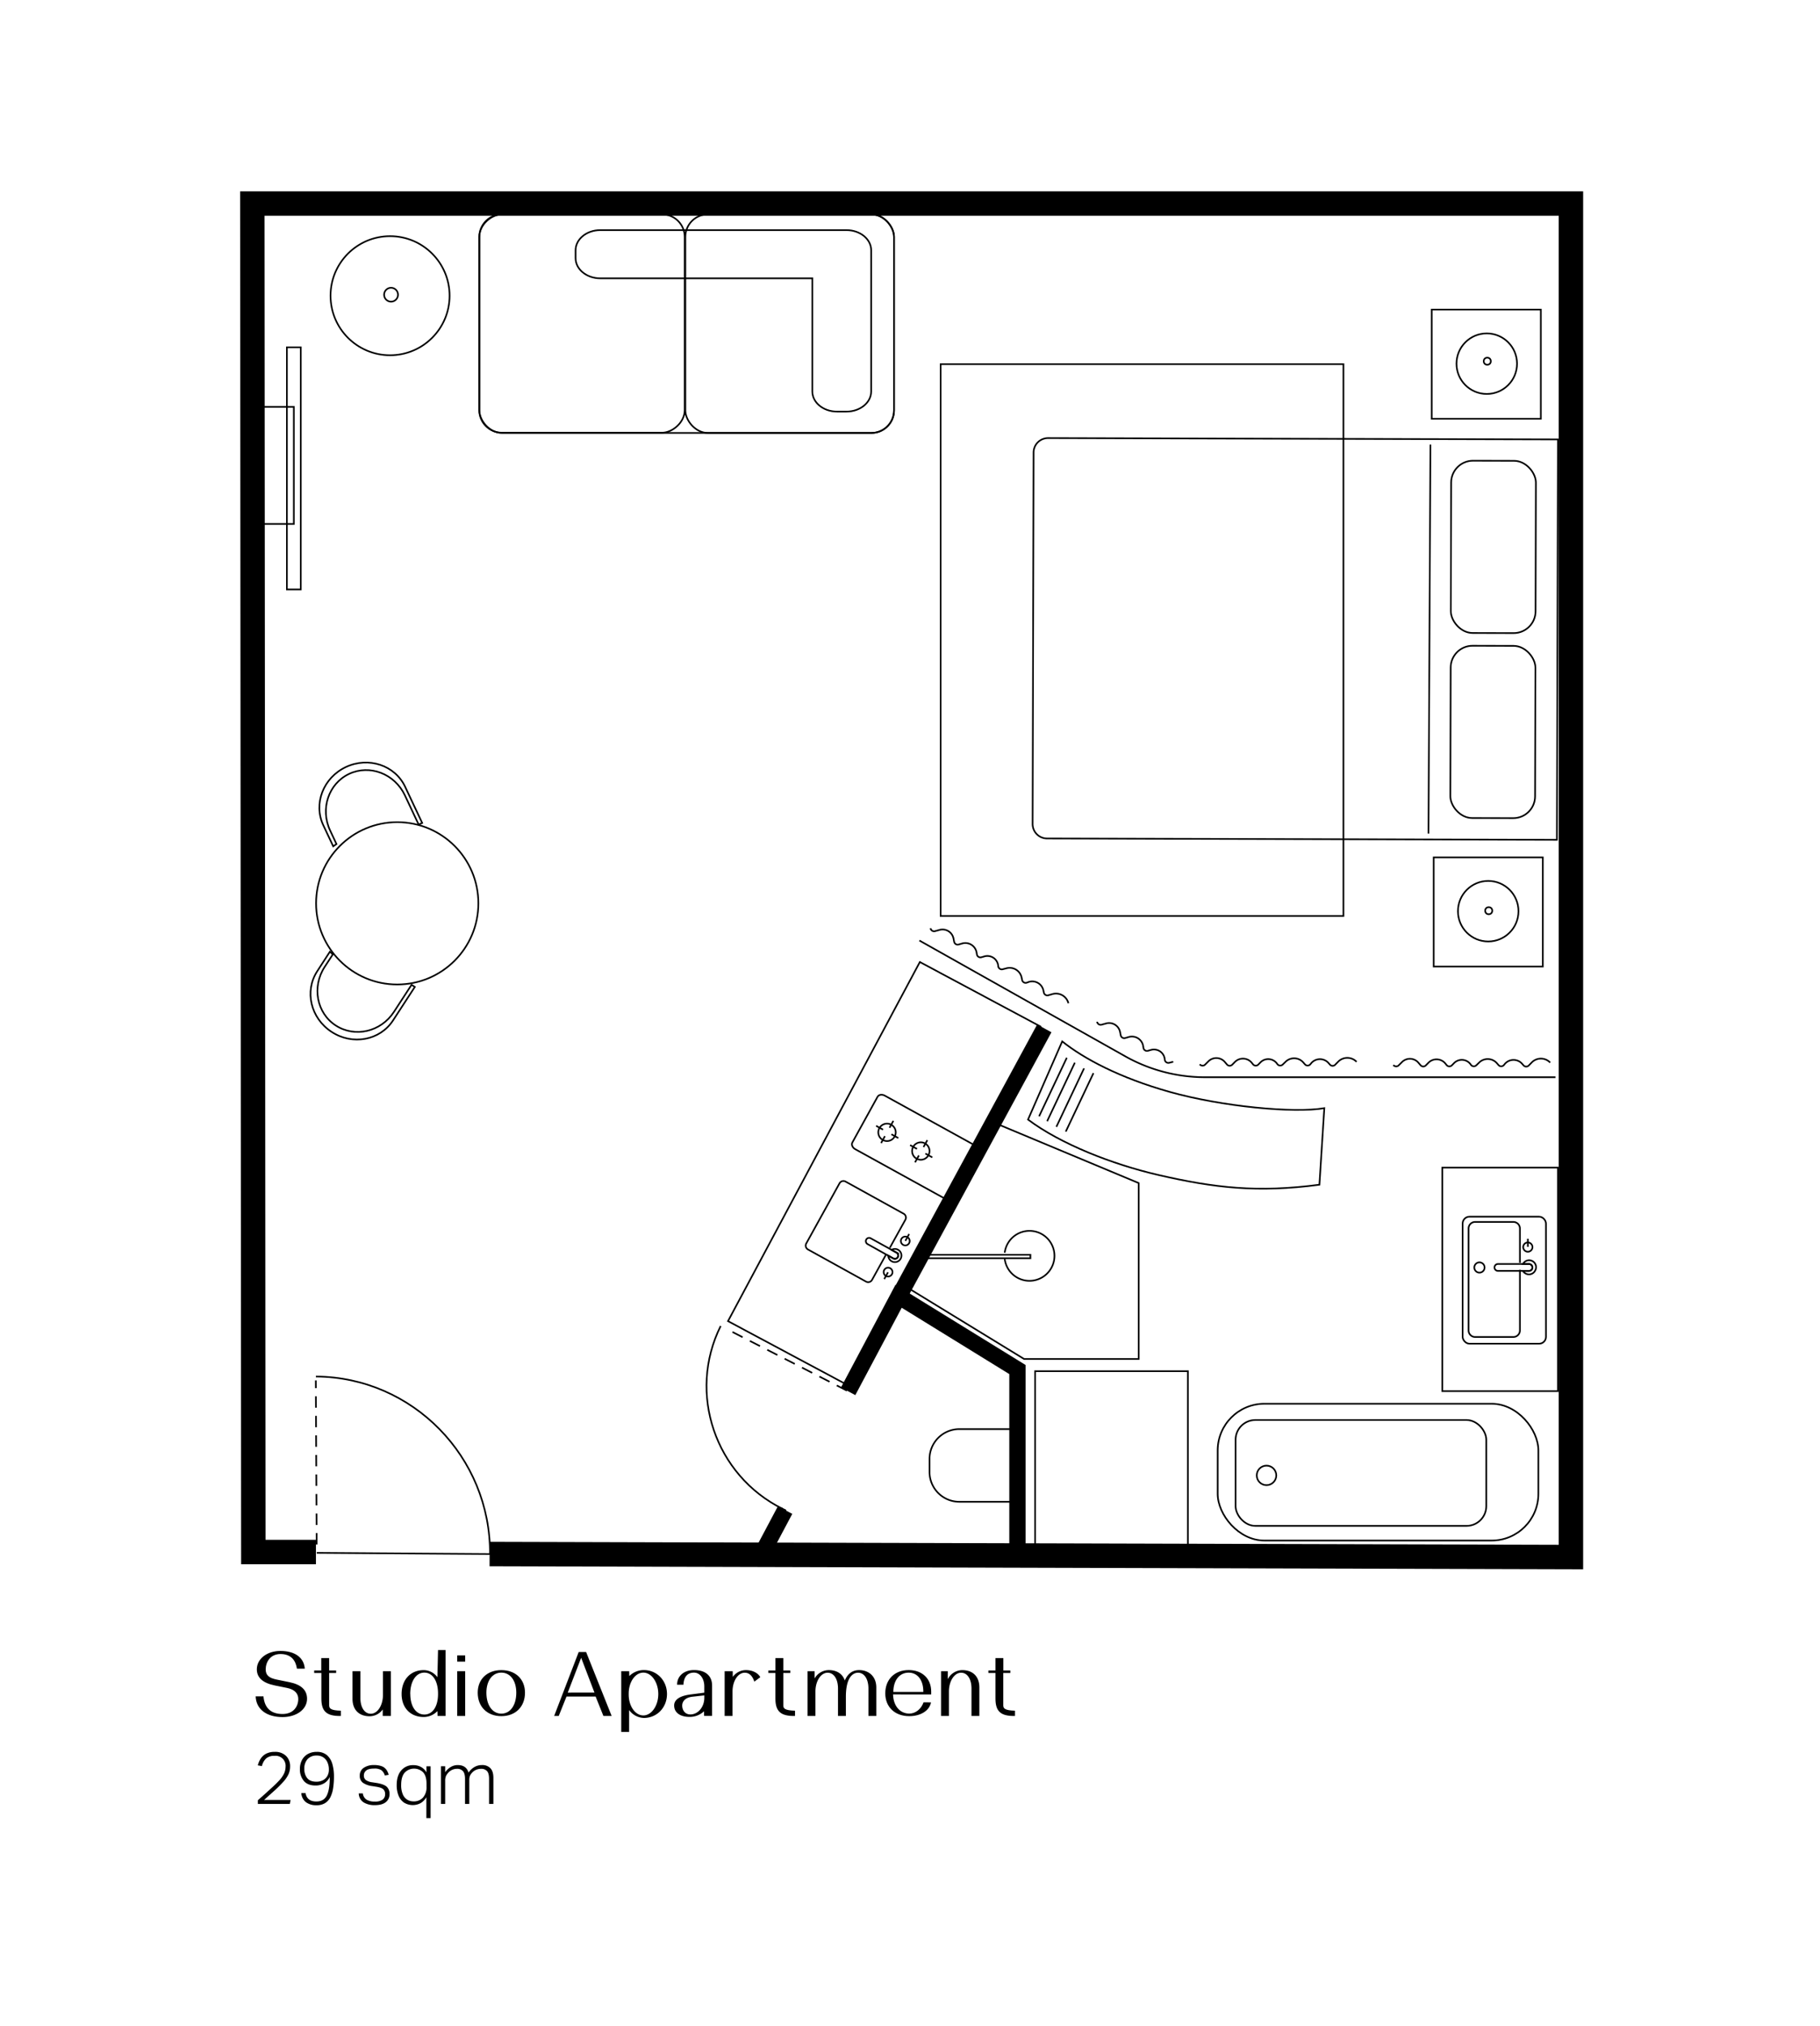 <svg id="Layer_1" data-name="Layer 1" xmlns="http://www.w3.org/2000/svg" viewBox="0 0 1118 1244"><defs><style>.cls-1,.cls-2,.cls-3,.cls-4{fill:none;stroke:#000;stroke-miterlimit:10;}.cls-1{stroke-width:15px;}.cls-3{stroke-dasharray:7 5 7 5 7 5;}.cls-4{stroke-width:10px;}</style></defs><path d="M157.05,1041.69h4.79c.66,7.2,4.62,10.83,11.71,10.83,6.82,0,9.68-4.73,9.68-9.24,0-3.52-2.48-5.88-6.87-6.76l-7.59-1.54c-7.32-1.49-11-4.79-11-9.9,0-6.44,6.27-11.28,14.47-11.28,8.9,0,14.46,4,15,10.89H182.4c-.71-4.84-3.4-9-10.11-9-6.38,0-9.08,5.12-9.08,9.41,0,3.63,2,5.28,6.71,6.27l7.81,1.59c7.31,1.49,10.89,4.84,10.89,10.23,0,6.54-6.55,11.22-15.07,11.22C163.65,1054.39,157.33,1049.55,157.05,1041.69Z"/><path d="M209.41,1050.49v3.24c-8.74.16-12-2.75-12-10.67v-15.73H193v-1.54h4.35v-7.59h4.84v7.59h4.29v1.54h-4.29v19.8C202.21,1049,202.87,1050.32,209.41,1050.49Z"/><path d="M240.1,1053.73h-5v-4a9.94,9.94,0,0,1-8,4.18c-6.6,0-10.56-4-10.56-10.67v-17h4.84v16.39c0,5.83,2.53,9.73,6.38,9.73,4.13,0,7.48-5.11,7.48-11.54v-14.58h4.84Z"/><path d="M246.7,1040.26c0-8.8,5.45-14.69,13.64-14.69a10.64,10.64,0,0,1,8.36,4.35l.38-16.67h4.62v40.48h-4.89l-.11-3a11.64,11.64,0,0,1-8.36,3.63C252.15,1054.39,246.7,1048.73,246.7,1040.26Zm5.34,0c0,7.53,3.46,12.59,8.63,12.59s8.41-5.06,8.41-12.59v-.33c0-7.7-3.35-12.82-8.41-12.82S252,1032.39,252,1040.26Z"/><path d="M280.86,1016.55h4.89v3.8h-4.89Zm0,9.68h4.89v27.5h-4.89Z"/><path d="M322.49,1039.43c0,8.64-5.83,14.41-14.52,14.41s-14.52-5.77-14.52-14.41c0-8.3,5.83-13.86,14.52-13.86S322.49,1031.13,322.49,1039.43Zm-23.7,0c0,7.7,3.68,12.87,9.18,12.87s9.18-5.17,9.18-12.87c0-7.37-3.68-12.32-9.18-12.32S298.79,1032.06,298.79,1039.43Z"/><path d="M375.73,1053.73h-5.06l-4.79-11.93H348l-4.78,11.93h-2.81l15.07-39.27h4.56Zm-10.56-14.35L357,1018l-8.24,21.4Z"/><path d="M409.72,1040.26c0,8.3-6.16,14.68-14.19,14.68a11.61,11.61,0,0,1-9.07-4.84v13.42h-4.84v-37.29h4.89l.05,3a12.68,12.68,0,0,1,9-3.69C403.56,1025.57,409.72,1032,409.72,1040.26Zm-5.34,0c0-7.21-4.18-13.15-9.18-13.15s-9,5.78-9,12.87v.61c0,7.09,4,12.81,9,12.81S404.38,1047.46,404.38,1040.26Z"/><path d="M414.12,1047.29c0-3.57,3.46-5.93,10-6.76l8.52-1.1v-3.85c0-4.84-2.69-8.47-6.32-8.47-4,0-6.27,2.59-6.49,7.43h-3.9c0-5.34,4.23-9,10.39-9,7,0,11.11,3.47,11.11,9.57v18.59h-4.9l-.05-2.86a12.78,12.78,0,0,1-8.8,3.46C417.8,1054.33,414.12,1051.64,414.12,1047.29Zm18.53-4.72v-1.49l-7.37.83c-4.67.55-6.21,3.19-6.21,5.44,0,2.58,1.54,5.44,5,5.44C428.8,1052.79,432.65,1048.23,432.65,1042.57Z"/><path d="M457.46,1027.17c-4.13,0-7.48,5.11-7.48,11.55v15h-4.84v-27.5h4.95l.05,3.52a9.94,9.94,0,0,1,8-4.18c4.07,0,7.37,1.65,8.91,4.35l-3.69,2.75C462.19,1029,460.21,1027.17,457.46,1027.17Z"/><path d="M488.37,1050.49v3.24c-8.75.16-12.05-2.75-12.05-10.67v-15.73H472v-1.54h4.34v-7.59h4.84v7.59h4.29v1.54h-4.29v19.8C481.16,1049,481.82,1050.32,488.37,1050.49Z"/><path d="M538.3,1036.24v17.49h-4.84V1036.9c0-5.83-2.53-9.73-6.38-9.73-2.47,0-7.47,1.81-7.47,14.85v11.71h-4.84V1036.9c0-5.83-2.53-9.73-6.38-9.73-4.13,0-7.48,5.11-7.48,11.55v15h-4.84v-27.5h4.34v4.46a10.09,10.09,0,0,1,8.64-5.12c5.06,0,8.52,2.31,9.9,6.38,1.32-3.08,3.79-6.38,8.8-6.38C533.79,1025.57,538.3,1029.53,538.3,1036.24Z"/><path d="M571.91,1045.37c-.93,5.06-6.32,8.47-13.36,8.47-8.86,0-14.74-5.61-14.74-14,0-8.58,5.77-14.3,14.41-14.3,8.3,0,13.8,5.28,13.8,13.15v1.81H548.59c.17,7,4.18,11.77,10,11.77,3.79,0,7.26-2.75,8.74-6.93ZM548.76,1039h18.42c.11-7.15-3.46-11.88-9-11.88C552.55,1027.11,548.76,1031.84,548.76,1039Z"/><path d="M582.2,1026.23v4.9a10.13,10.13,0,0,1,8.85-5.56c6.6,0,10.56,4,10.56,10.67v17.49h-4.84V1036.9c0-5.83-2.53-9.73-6.38-9.73-4.12,0-7.48,5.11-7.48,11.55v15h-4.84v-27.5Z"/><path d="M623.5,1050.49v3.24c-8.74.16-12-2.75-12-10.67v-15.73h-4.35v-1.54h4.35v-7.59h4.84v7.59h4.29v1.54H616.3v19.8C616.3,1049,617,1050.32,623.5,1050.49Z"/><path d="M173.93,1094.27a75.08,75.08,0,0,1-6,5.9l-2.72,2.43-3,2.7h16.29l-.45,2.43H158.4v-2.25l3.69-3.26q1.84-1.65,3.65-3.31,3.51-3.15,5.62-5.42a17.39,17.39,0,0,0,3.06-4.28,9.82,9.82,0,0,0,1-4.25,6.14,6.14,0,0,0-6.75-6.75,7.52,7.52,0,0,0-5.15,1.57,9.42,9.42,0,0,0-2.64,4.73l-2.52-.45a13.77,13.77,0,0,1,1.8-4.16,8.8,8.8,0,0,1,3.33-3,11.13,11.13,0,0,1,5.22-1.12,9.51,9.51,0,0,1,7,2.47,8.7,8.7,0,0,1,2.5,6.48,11.72,11.72,0,0,1-1,4.8A18.9,18.9,0,0,1,173.93,1094.27Z"/><path d="M194.45,1108.54a10.42,10.42,0,0,1-6.53-1.87,7.67,7.67,0,0,1-2.83-5.56h2.61q.9,5.13,6.61,5.13,4.55,0,6.39-3.6t1.85-10.75v-.72a8.59,8.59,0,0,1-3.4,3.87,10,10,0,0,1-5.33,1.39c-3.18,0-5.57-.93-7.18-2.81a10.86,10.86,0,0,1-2.41-7.31,11.45,11.45,0,0,1,1.29-5.56,9.15,9.15,0,0,1,3.6-3.67,10.92,10.92,0,0,1,5.46-1.3,9.26,9.26,0,0,1,6.24,2,11.22,11.22,0,0,1,3.33,5.42,27.31,27.31,0,0,1,1,7.7,46.81,46.81,0,0,1-.5,7.06,18.89,18.89,0,0,1-1.68,5.61,9.1,9.1,0,0,1-3.27,3.66A9.7,9.7,0,0,1,194.45,1108.54Zm3.78-15.28a6.75,6.75,0,0,0,2.79-2.56,7.75,7.75,0,0,0,1-4.12,10.57,10.57,0,0,0-.85-4.32,7.15,7.15,0,0,0-2.52-3.08,7,7,0,0,0-4.1-1.15,7.33,7.33,0,0,0-5.6,2.18,8.48,8.48,0,0,0-2,6,8.73,8.73,0,0,0,1.78,5.7c1.19,1.45,3,2.18,5.6,2.18A8.59,8.59,0,0,0,198.23,1093.26Z"/><path d="M220.37,1101.29h2.52a5.21,5.21,0,0,0,2.25,3.81,9.33,9.33,0,0,0,5.08,1.19,7.88,7.88,0,0,0,4.84-1.19,4.11,4.11,0,0,0,1.51-3.4,3.93,3.93,0,0,0-1.06-2.9c-.71-.71-2.12-1.24-4.25-1.6l-2.61-.41a12.92,12.92,0,0,1-5.76-2.07,5.13,5.13,0,0,1-1.89-4.36,5.51,5.51,0,0,1,2.41-4.77,10.67,10.67,0,0,1,6.32-1.71,13.08,13.08,0,0,1,4.77.72,6.22,6.22,0,0,1,2.79,2.07,9.48,9.48,0,0,1,1.48,3.19l-2.38.41a6.33,6.33,0,0,0-2.12-3.24,7.54,7.54,0,0,0-4.45-1c-2.25,0-3.87.39-4.84,1.17a3.73,3.73,0,0,0-1.46,3.06,3.44,3.44,0,0,0,1.1,2.73,8.52,8.52,0,0,0,4,1.46l2.92.45q4.23.72,6,2.25a5.82,5.82,0,0,1,1.73,4.59,6,6,0,0,1-2.27,4.9q-2.28,1.85-6.73,1.85a12.77,12.77,0,0,1-6.89-1.69A6.65,6.65,0,0,1,220.37,1101.29Z"/><path d="M264.51,1116.46H261.9v-12.83a10,10,0,0,1-3.42,3.56,10.26,10.26,0,0,1-10.35-.29,9.56,9.56,0,0,1-3.33-4.32,16.84,16.84,0,0,1-1.12-6.37q0-5.76,2.76-9a9.35,9.35,0,0,1,7.54-3.28,9.8,9.8,0,0,1,4.52,1.06,8.32,8.32,0,0,1,3.45,3.39v-3.73h2.56ZM262,1097.24v-2q0-4.59-2.05-6.88a7.95,7.95,0,0,0-11.36.18q-2.16,2.48-2.16,7.6a14.15,14.15,0,0,0,1,5.7,7.06,7.06,0,0,0,2.72,3.28,7.22,7.22,0,0,0,3.85,1.06,7.55,7.55,0,0,0,5.85-2.36A9.44,9.44,0,0,0,262,1097.24Z"/><path d="M270.86,1084.6h2.61v3.69A10.86,10.86,0,0,1,277,1085a8.36,8.36,0,0,1,4.16-1.12q5.26,0,6.66,4.63a10.93,10.93,0,0,1,3.65-3.44,9.07,9.07,0,0,1,4.5-1.19,6.93,6.93,0,0,1,5.28,1.93q1.83,1.93,1.83,5.94v16h-2.66v-15.39q0-3.37-1.24-4.77a4.74,4.74,0,0,0-3.75-1.4,7.8,7.8,0,0,0-2.7.5,6.94,6.94,0,0,0-2.52,1.66,7.4,7.4,0,0,0-1.47,2,7,7,0,0,0-.47,2.85v14.54h-2.61v-15.39c0-2.19-.42-3.76-1.26-4.73a4.69,4.69,0,0,0-3.73-1.44,7.1,7.1,0,0,0-5.22,2.3,8.63,8.63,0,0,0-1.44,2,7.23,7.23,0,0,0-.54,3.17v14.09h-2.61Z"/><polyline class="cls-1" points="194.07 953.07 155.62 953.07 155 125 965 125 965 956.14 300.75 954.3"/><rect class="cls-2" x="577.83" y="223.64" width="247.42" height="338.83"/><path class="cls-2" d="M634.6,269.45H947.79a8.9,8.9,0,0,1,8.9,8.9V506.43a8.9,8.9,0,0,1-8.9,8.9H634.6a0,0,0,0,1,0,0V269.45A0,0,0,0,1,634.6,269.45Z" transform="translate(1590.27 786.82) rotate(-179.85)"/><rect class="cls-2" x="891.31" y="282.98" width="52.05" height="105.8" rx="13.42" transform="translate(1833.8 674.12) rotate(-179.85)"/><rect class="cls-2" x="891.02" y="396.62" width="52.05" height="105.8" rx="13.42" transform="translate(1832.92 901.4) rotate(-179.85)"/><line class="cls-2" x1="877.49" y1="511.88" x2="878.7" y2="273"/><polygon class="cls-2" points="608.5 688.5 555.5 789.5 629.06 834.5 699.5 834.5 699.5 726.5 608.5 688.5"/><circle class="cls-2" cx="244.01" cy="554.71" r="49.84"/><path class="cls-2" d="M194.87,596.41l7.78-12q.89.84,1.8,1.65l-5,7.68c-8,12.26-4.93,28.4,6.82,36s27.74,3.9,35.72-8.37l10.83-16.64,2,1.32-13.4,20.59c-8,12.26-24.87,15.42-37.74,7S186.89,608.68,194.87,596.41Z"/><path class="cls-2" d="M198.61,506.79l6.08,12.91c.66-.48,1.33-.94,2-1.39L202.8,510c-6.24-13.24-1-28.81,11.66-34.78s28-.09,34.25,13.15l8.47,18,2.17-1-10.47-22.22c-6.23-13.24-22.54-18.67-36.42-12.13S192.37,493.56,198.61,506.79Z"/><rect class="cls-2" x="501.11" y="595.79" width="83.97" height="250.04" transform="translate(403.9 -170.9) rotate(28.12)"/><rect class="cls-2" x="421" y="131.63" width="128.19" height="134.23" rx="13.85" transform="translate(970.19 397.49) rotate(180)"/><rect class="cls-2" x="290.47" y="135.58" width="134.08" height="126.18" rx="13.85" transform="translate(158.84 556.18) rotate(-90)"/><path class="cls-2" d="M353.57,153.7v4.82c0,6.85,6.79,12.4,15.16,12.4H499v69.44c0,6.85,6.78,12.39,15.16,12.39H520c8.37,0,15.16-5.54,15.16-12.39V153.7c0-6.84-6.79-12.39-15.16-12.39H368.73C360.36,141.31,353.57,146.86,353.57,153.7Z"/><rect class="cls-2" x="294.46" y="131.62" width="254.73" height="134.23" rx="13.85" transform="translate(843.65 397.48) rotate(180)"/><circle class="cls-2" cx="239.61" cy="181.59" r="36.56"/><circle class="cls-2" cx="240.22" cy="180.98" r="4.27"/><rect class="cls-2" x="176.24" y="213.28" width="8.53" height="148.69"/><rect class="cls-2" x="161.61" y="249.84" width="18.89" height="71.91"/><circle class="cls-2" cx="913.3" cy="223.33" r="18.59"/><circle class="cls-2" cx="913.61" cy="221.81" r="2.17"/><circle class="cls-2" cx="914.19" cy="559.55" r="18.59"/><circle class="cls-2" cx="914.5" cy="559.24" r="2.17"/><rect class="cls-2" x="879.48" y="190.12" width="67.03" height="67.03"/><rect class="cls-2" x="880.7" y="526.51" width="67.03" height="67.03"/><path class="cls-2" d="M593.87,873h8a18.32,18.32,0,0,1,18.32,18.32v35.52a0,0,0,0,1,0,0H575.56a0,0,0,0,1,0,0V891.29A18.32,18.32,0,0,1,593.87,873Z" transform="translate(-302.01 1497.77) rotate(-90)"/><path class="cls-2" d="M941.23,779a2.17,2.17,0,0,1-2.1,1.43H920.27a2.19,2.19,0,0,1-2.11-1.43,2.14,2.14,0,0,1,2-2.82h19A2.14,2.14,0,0,1,941.23,779Z"/><path class="cls-2" d="M942.89,780.47A4.25,4.25,0,0,1,937.1,782a4.08,4.08,0,0,1-1.56-1.55h3.59a2.17,2.17,0,0,0,2.1-1.43,2.14,2.14,0,0,0-2-2.82h-3.68a4.25,4.25,0,1,1,7.35,4.25Z"/><path class="cls-2" d="M938,768.6a2.84,2.84,0,1,0-2.25-2.2A2.84,2.84,0,0,0,938,768.6Z"/><line class="cls-2" x1="938.53" y1="765.67" x2="938.53" y2="760.68"/><path class="cls-2" d="M905.71,778.94a3.15,3.15,0,1,1,2.47,2.49A3.16,3.16,0,0,1,905.71,778.94Z"/><rect class="cls-2" x="898.49" y="747.13" width="51.19" height="78" rx="4.2" transform="translate(1848.16 1572.26) rotate(180)"/><path class="cls-2" d="M933.66,775.43V754.37a4,4,0,0,0-4.08-4H906.2a4,4,0,0,0-4.08,4V817a4,4,0,0,0,4.08,4h23.38a4,4,0,0,0,4.08-4v-37.3"/><rect class="cls-2" x="635.85" y="842" width="93.85" height="113"/><rect class="cls-2" x="886" y="717" width="71" height="137.26"/><line class="cls-2" x1="194.58" y1="953.56" x2="300.95" y2="954.29"/><path class="cls-2" d="M301,954.29c.41-59.48-47.47-108.62-106.95-109"/><line class="cls-3" x1="194.53" y1="948.43" x2="194" y2="847.67"/><line class="cls-2" x1="482.85" y1="927.59" x2="479.71" y2="926.02"/><path class="cls-2" d="M480.65,926.5c-41.3-20.57-58.52-70.93-37.95-112.24"/><line class="cls-3" x1="520.26" y1="853.96" x2="446.97" y2="816.42"/><rect class="cls-2" x="748" y="862" width="197" height="84" rx="28.69"/><rect class="cls-2" x="759" y="872" width="154" height="65" rx="12.12"/><circle class="cls-2" cx="778" cy="906" r="6"/><polyline class="cls-4" points="482.27 927.28 468 954.14 625 955 625 841 552 796 521 854.36"/><path class="cls-2" d="M617.18,773.09a15.34,15.34,0,1,0,0-3.82"/><polyline class="cls-2" points="565 770.54 632.96 770.54 632.96 772.64 565 772.64"/><path class="cls-2" d="M737,653.55a2.19,2.19,0,0,0,3.27.21l2.09-2.07a6.85,6.85,0,0,1,10,.41l1.35,1.58a2.19,2.19,0,0,0,3.23.11l1.6-1.63a7,7,0,0,1,10.47.55l.67.84a2.19,2.19,0,0,0,3.28.18l1.34-1.37a6.66,6.66,0,0,1,10.3,1h0a2.2,2.2,0,0,0,3.34.36l1.84-1.77a7.49,7.49,0,0,1,10.82.48l1,1.15a2.2,2.2,0,0,0,3.35-.06l.41-.51a7.05,7.05,0,0,1,10.78-.19l.82.93a2.19,2.19,0,0,0,3.21.09l1.85-1.88a7.86,7.86,0,0,1,10.92-.3l.4.37"/><path class="cls-2" d="M855.92,654a2.19,2.19,0,0,0,3.27.21l2.09-2.07a6.85,6.85,0,0,1,10,.41l1.35,1.58a2.19,2.19,0,0,0,3.23.11l1.6-1.63a7,7,0,0,1,10.47.55l.67.84a2.19,2.19,0,0,0,3.28.18l1.34-1.37a6.67,6.67,0,0,1,10.3,1h0a2.19,2.19,0,0,0,3.34.37l1.84-1.77a7.5,7.5,0,0,1,10.82.47l1,1.16a2.2,2.2,0,0,0,3.35-.06l.4-.51a7.06,7.06,0,0,1,10.79-.19l.81.93a2.2,2.2,0,0,0,3.22.09l1.84-1.88a7.87,7.87,0,0,1,10.93-.3l.4.37"/><path class="cls-2" d="M571.62,570a2.2,2.2,0,0,0,2.74,1.8l2.83-.78a6.85,6.85,0,0,1,8.53,5.29l.4,2a2.2,2.2,0,0,0,2.76,1.69l2.19-.64a7,7,0,0,1,8.84,5.63l.17,1.06a2.19,2.19,0,0,0,2.77,1.77l1.84-.53a6.66,6.66,0,0,1,8.49,5.91h0a2.2,2.2,0,0,0,2.73,2l2.47-.63a7.49,7.49,0,0,1,9.19,5.73l.31,1.5a2.19,2.19,0,0,0,3,1.59l.6-.23a7,7,0,0,1,9.48,5.13l.26,1.22a2.19,2.19,0,0,0,2.75,1.66l2.53-.74a7.87,7.87,0,0,1,9.66,5.12l.17.52"/><path class="cls-2" d="M955.5,661.5H740.27a100,100,0,0,1-49-12.82L564.76,577.55"/><path class="cls-2" d="M673.94,627.44a2.19,2.19,0,0,0,2.75,1.79l2.83-.77a6.84,6.84,0,0,1,8.52,5.28l.4,2a2.19,2.19,0,0,0,2.76,1.69l2.19-.64a7,7,0,0,1,8.85,5.63l.16,1.07a2.19,2.19,0,0,0,2.77,1.76l1.84-.53a6.66,6.66,0,0,1,8.49,5.91h0a2.2,2.2,0,0,0,2.73,2l2.47-.63"/><line class="cls-2" x1="665.92" y1="656.05" x2="648.92" y2="691.96"/><line class="cls-2" x1="660.25" y1="652.58" x2="643.25" y2="688.49"/><line class="cls-2" x1="655.31" y1="649.56" x2="638.31" y2="685.47"/><line class="cls-2" x1="671.69" y1="658.98" x2="654.69" y2="694.88"/><path class="cls-2" d="M631.5,687.5l21-48c13.42,10.69,35.26,22.35,66,31,32,9,76.4,13.23,95,10l-3,47c-38,5-64.3,2-99-6C683.31,715,651.5,702.5,631.5,687.5Z"/><line class="cls-2" x1="548.77" y1="688.29" x2="546.43" y2="692.52"/><line class="cls-2" x1="543.58" y1="697.69" x2="541.25" y2="701.92"/><line class="cls-2" x1="538.19" y1="691.34" x2="542.42" y2="693.68"/><line class="cls-2" x1="547.59" y1="696.53" x2="551.82" y2="698.86"/><circle class="cls-2" cx="544.88" cy="695.34" r="5.37"/><path class="cls-2" d="M600.3,704.13,543.5,672.8c-1.71-.94-3.69-.63-4.43.7l-15.48,28.07c-.73,1.33.06,3.18,1.77,4.12L582.17,737"/><path class="cls-2" d="M546.6,766.25,556.16,749a2.71,2.71,0,0,0-1.06-3.69l-35.69-19.74a2.72,2.72,0,0,0-3.7,1.06l-20.44,36.95a2.73,2.73,0,0,0,1.07,3.7L532,787a2.7,2.7,0,0,0,3.69-1.07l8.59-15.53"/><path class="cls-2" d="M551.07,772.49a2.06,2.06,0,0,1-2.41.23l-3-1.65L533,764a2.08,2.08,0,0,1-1.1-2.17,2,2,0,0,1,3-1.41l12.79,7.08,3.06,1.69A2,2,0,0,1,551.07,772.49Z"/><path class="cls-2" d="M551.8,774.45a4,4,0,0,1-5.54-1.38,3.85,3.85,0,0,1-.59-2l3,1.65a2.06,2.06,0,0,0,2.41-.23,2,2,0,0,0-.38-3.27l-3.06-1.69h0a4,4,0,1,1,4.17,6.92Z"/><path class="cls-2" d="M554.37,764.15a2.71,2.71,0,1,0-.86-2.87A2.71,2.71,0,0,0,554.37,764.15Z"/><line class="cls-2" x1="556.16" y1="761.96" x2="558.47" y2="757.79"/><path class="cls-2" d="M547.27,779.08a2.71,2.71,0,1,0,.86,2.88A2.71,2.71,0,0,0,547.27,779.08Z"/><line class="cls-2" x1="545.48" y1="781.28" x2="543.18" y2="785.44"/><line class="cls-2" x1="572.69" y1="710.72" x2="568.46" y2="708.38"/><line class="cls-2" x1="563.29" y1="705.52" x2="559.07" y2="703.18"/><line class="cls-2" x1="569.64" y1="700.14" x2="567.31" y2="704.37"/><line class="cls-2" x1="564.45" y1="709.53" x2="562.11" y2="713.76"/><circle class="cls-2" cx="565.64" cy="706.82" r="5.37"/><path class="cls-4" d="M552.5,795.5c27-49.67,62-114.33,89-164"/></svg>